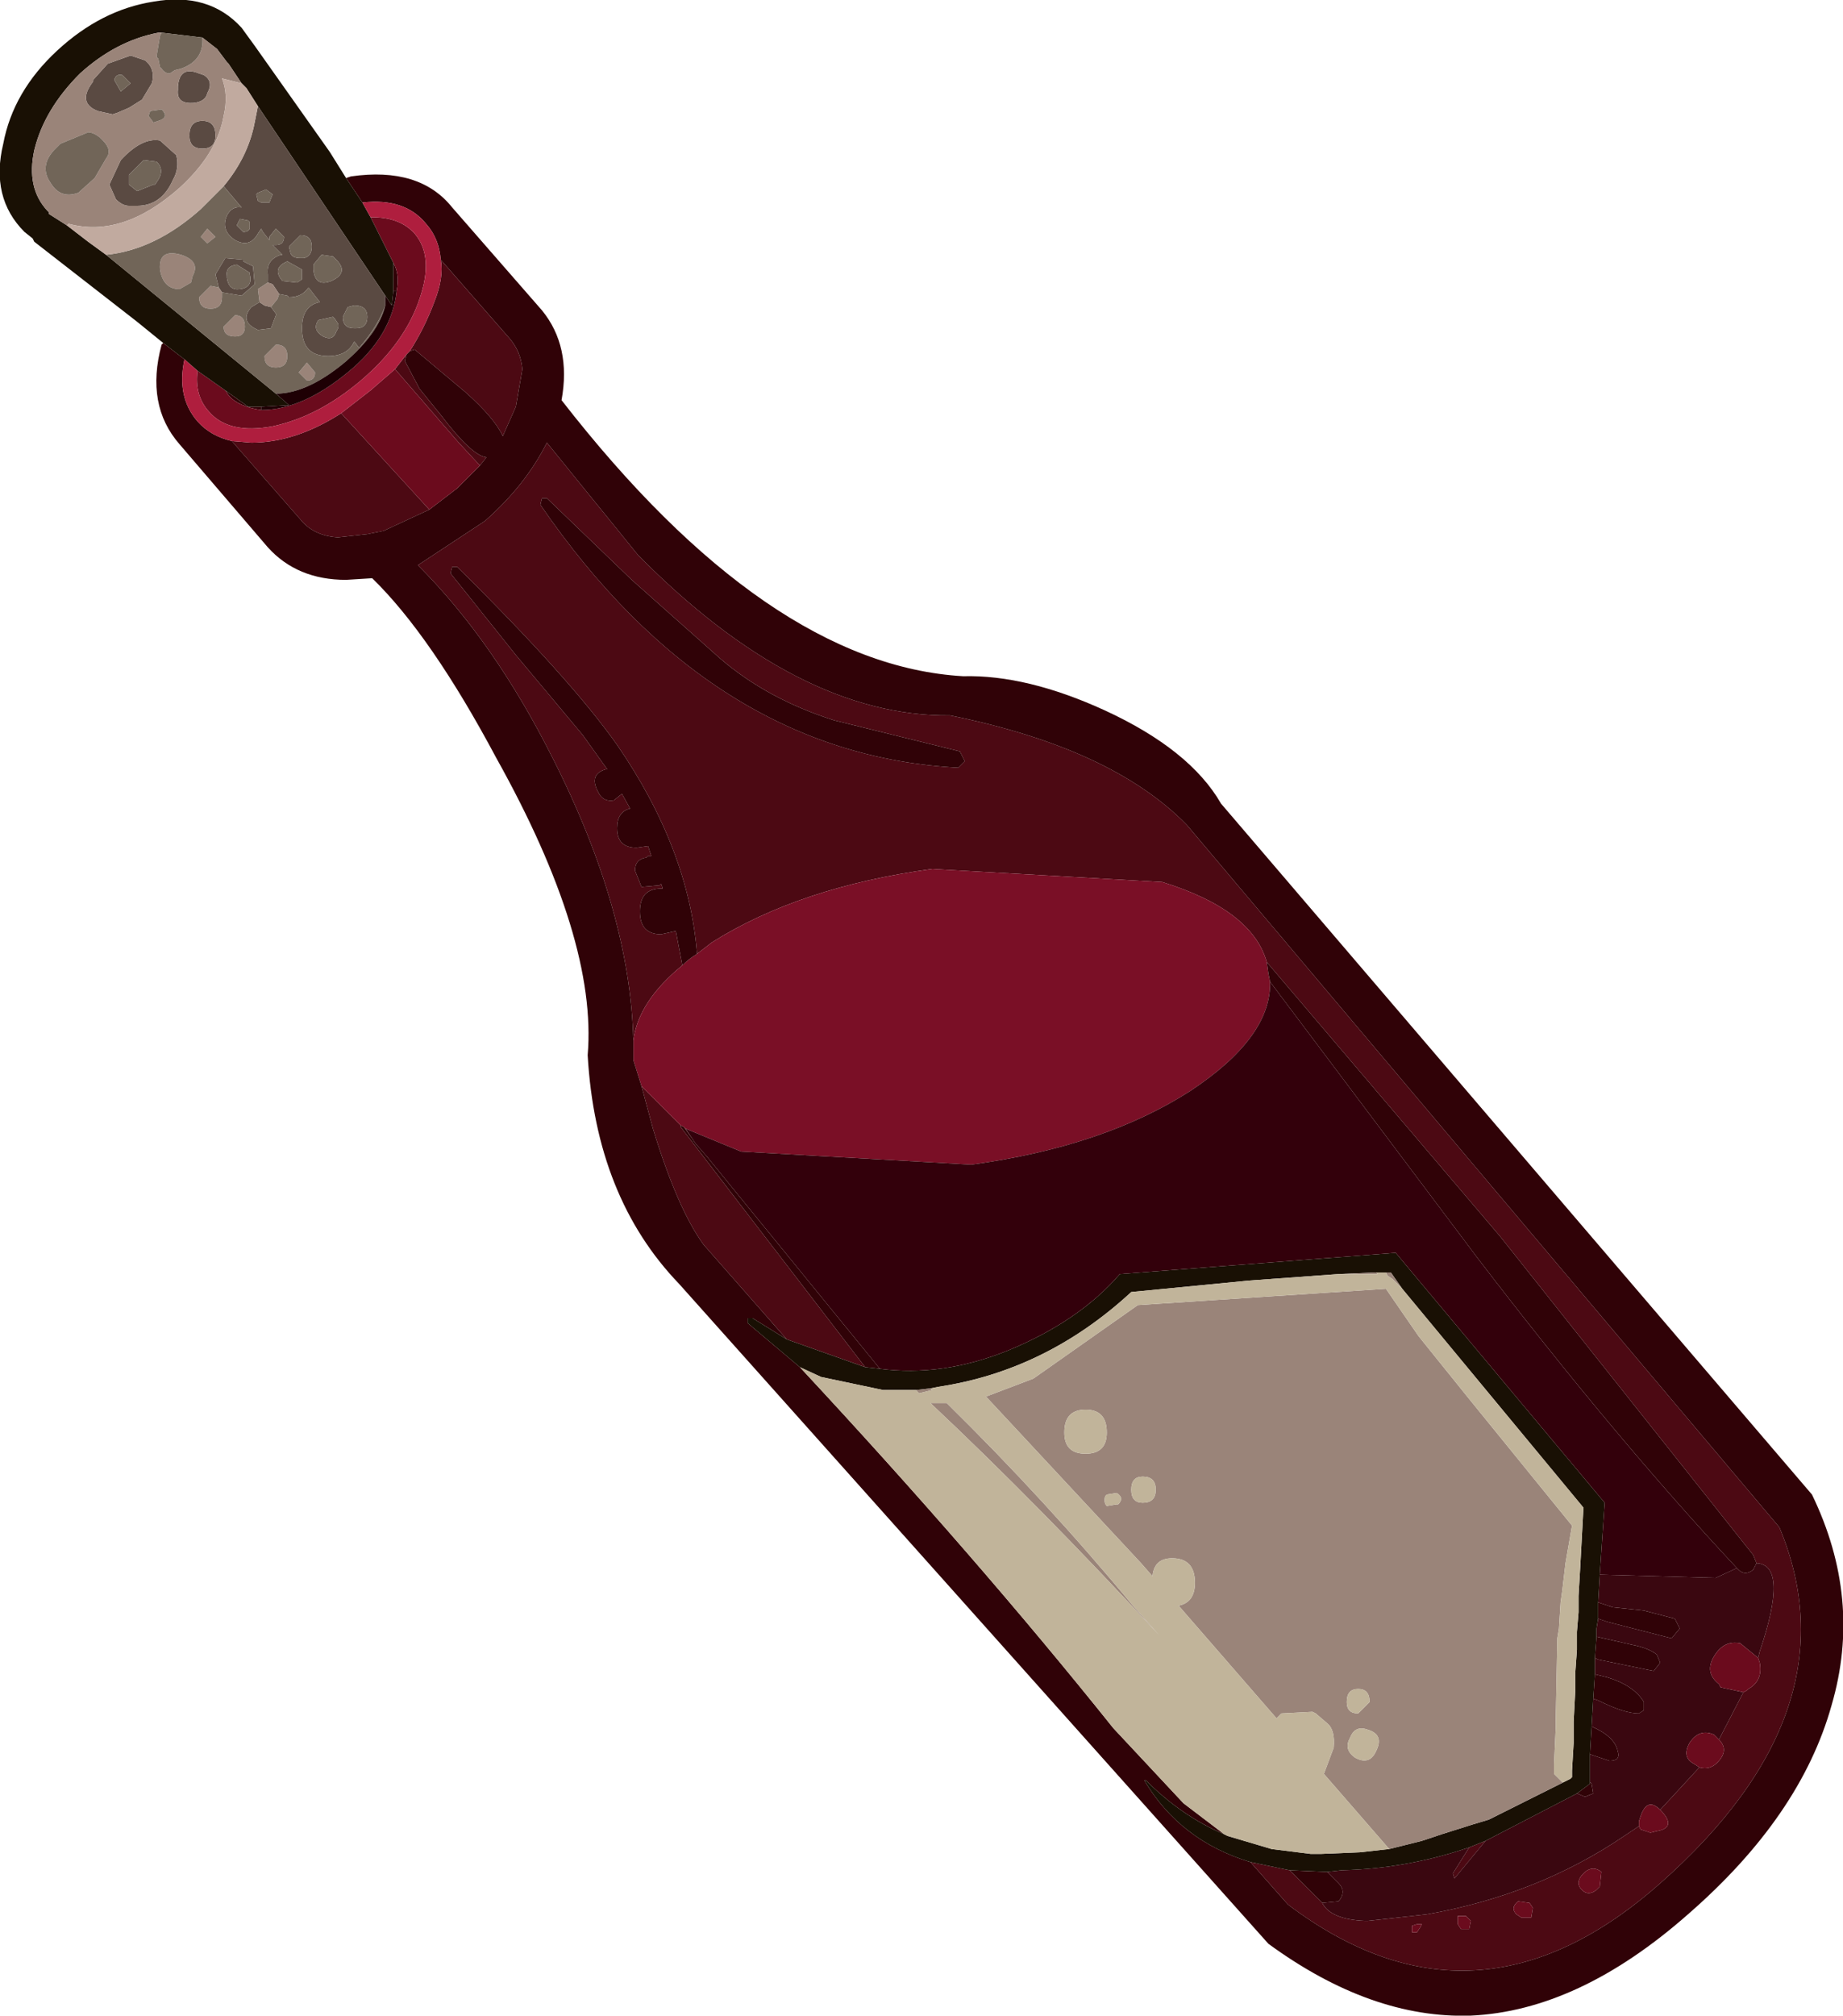 <?xml version="1.0" encoding="UTF-8" standalone="no"?>
<svg
   xmlns:dc="http://purl.org/dc/elements/1.1/"
   xmlns:cc="http://creativecommons.org/ns#"
   xmlns:rdf="http://www.w3.org/1999/02/22-rdf-syntax-ns#"
   xmlns:svg="http://www.w3.org/2000/svg"
   xmlns="http://www.w3.org/2000/svg"
   version="1.1"
   id="svg2"
   viewBox="-28.20 -30.85 56.45 61.70"
   height="61.70"
   width="56.45">
  <defs
     id="defs63" />
  <!-- Shape 1 -->
  <g
     style="stroke-linecap: round; stroke-linejoin: round;"
     id="shape_1">
    <!-- Path Fills -->
    <path
       id="path5"
       d="M 1.15,-7.35 M 1.15,-7.35 q -7.55,-0.40 -12.80,-8.05 l 0.05,-0.20 l 0.15,0.00 l 2.60,2.50 l 2.70,2.40 q 1.45,1.25 3.50,1.90 l 3.85,0.95 l 0.15,0.30 l -0.20,0.20 M -12.60,-20.50 l -2.10,-2.40 q 0.10,0.55 -0.20,1.30 q -0.30,0.80 -0.75,1.50 l 0.15,-0.05 l 1.55,1.30 q 0.90,0.80 1.15,1.35 l 0.40,-0.90 l 0.20,-1.15 q -0.05,-0.55 -0.40,-0.95 M -15.80,-19.80 l 0.05,-0.20 l -0.35,0.45 l 1.95,2.25 l 0.65,0.70 l 0.20,-0.25 q -0.45,-0.05 -1.40,-1.30 l -0.65,-0.80 l -0.45,-0.85 M -16.45,-14.60 l 1.40,-0.65 l -2.70,-2.95 q -1.40,0.90 -2.75,0.90 l -0.60,-0.05 l 2.10,2.40 q 0.40,0.50 1.15,0.55 l 0.90,-0.10 l 0.50,-0.10 M -7.25,3.65 l 0.25,0.35 l -0.20,-0.30 l -0.05,-0.05 M -7.35,3.65 l 0.00,-0.05 l -1.20,-1.20 l 0.35,1.30 q 0.75,2.45 1.55,3.55 l 2.55,2.90 l 2.40,0.85 l -5.65,-7.35 M 16.35,26.65 l 0.95,-1.15 l -0.50,0.20 l -0.50,0.80 l 0.05,0.15 M 18.40,27.85 l -0.15,-0.10 q -0.20,-0.20 0.05,-0.40 l 0.35,0.05 l 0.10,0.15 l -0.05,0.30 l -0.30,0.00 M 16.55,28.20 l -0.10,-0.15 l 0.00,-0.25 l 0.25,0.00 l 0.15,0.15 l -0.05,0.25 l -0.25,0.00 M 15.30,28.15 l -0.10,0.15 l -0.15,0.00 l 0.00,-0.20 l 0.15,-0.05 l 0.15,0.00 l -0.05,0.10 M 20.80,26.90 l -0.10,0.10 q -0.25,0.20 -0.45,0.00 q -0.20,-0.20 0.00,-0.45 l 0.10,-0.10 q 0.25,-0.20 0.50,0.00 l -0.05,0.45 M -6.85,-1.65 l 0.45,-0.35 q 2.70,-1.70 6.75,-2.25 l 7.05,0.40 q 2.75,0.85 3.20,2.45 l 7.15,8.40 l 7.75,9.75 l 0.10,0.25 q 1.00,0.05 0.10,2.70 l -0.05,0.20 l 0.05,0.15 q 0.10,0.55 -0.35,0.80 l -0.05,0.05 l -0.10,0.05 l -0.75,1.45 q 0.30,0.30 0.00,0.65 q -0.25,0.30 -0.60,0.20 l -1.20,1.30 l 0.05,0.05 q 0.45,0.50 -0.15,0.60 l -0.20,0.05 l -0.30,-0.10 l -0.05,-0.10 l -0.45,0.30 q -2.65,1.80 -6.05,2.40 l -1.80,0.20 l -0.10,0.00 q -1.05,-0.05 -1.30,-0.55 l -0.05,-0.05 l -0.95,-0.95 l -1.20,-0.25 l 1.15,1.30 q 5.75,4.35 11.40,-0.65 q 6.00,-5.30 3.65,-10.90 l -18.15,-21.50 q -2.30,-2.35 -7.25,-3.35 q -4.65,0.05 -9.55,-4.90 l -2.80,-3.45 q -0.65,1.30 -1.90,2.40 l -2.05,1.35 q 2.35,2.35 4.15,5.95 q 2.35,4.65 2.45,8.60 q 0.15,-1.20 1.50,-2.30 l -0.20,-1.05 l -0.45,0.10 q -0.65,0.00 -0.65,-0.70 q 0.00,-0.70 0.65,-0.70 l 0.05,0.00 l -0.05,-0.15 l -0.05,0.05 l -0.55,0.05 l -0.20,-0.50 q 0.00,-0.35 0.35,-0.40 l 0.05,-0.05 l 0.10,0.00 l -0.10,-0.30 l -0.35,0.05 q -0.60,0.00 -0.60,-0.60 q 0.00,-0.50 0.40,-0.60 l -0.25,-0.45 l -0.25,0.20 q -0.30,0.05 -0.45,-0.20 l -0.05,-0.10 q -0.25,-0.50 0.25,-0.65 l 0.05,0.00 l -0.75,-1.05 l -2.05,-2.45 l -2.00,-2.50 l 0.05,-0.20 l 0.15,0.00 q 3.45,3.40 4.90,5.45 q 2.20,3.20 2.45,6.40 "
       style="stroke: none; stroke-opacity: 0.000; stroke-width: 0.00; fill: #4C0913; fill-opacity: 1.000; " />
    <!-- Path Lines -->
    <path
       id="path7"
       d="M 1.15,-7.35 "
       style="stroke: none; stroke-opacity: 0.000; stroke-width: 0.00; fill: none; fill-opacity: 0.000; " />
    <!-- Path Fills -->
    <path
       id="path9"
       d="M -6.40,-2.00 M -6.40,-2.00 l -0.45,0.35 q -0.25,0.15 -0.45,0.35 q -1.35,1.10 -1.50,2.30 l 0.00,0.60 l 0.25,0.80 l 1.20,1.20 l 0.10,0.05 l 0.05,0.05 l 1.70,0.70 l 7.05,0.40 q 4.05,-0.55 6.70,-2.25 q 2.50,-1.65 2.45,-3.35 l -0.05,-0.25 l -0.05,-0.35 q -0.45,-1.60 -3.20,-2.45 l -7.05,-0.40 q -4.05,0.55 -6.75,2.25 "
       style="stroke: none; stroke-opacity: 0.000; stroke-width: 0.00; fill: #7A0F26; fill-opacity: 1.000; " />
    <!-- Path Lines -->
    <path
       id="path11"
       d="M -6.40,-2.00 "
       style="stroke: none; stroke-opacity: 0.000; stroke-width: 0.00; fill: none; fill-opacity: 0.000; " />
    <!-- Path Fills -->
    <path
       id="path13"
       d="M 17.75,7.00 M 17.75,7.00 l -7.15,-8.40 l 0.05,0.35 l 0.05,0.25 l 6.35,8.45 q 4.25,5.55 7.95,9.50 l 0.05,0.05 q 0.20,0.20 0.45,0.00 l 0.10,-0.20 l -0.10,-0.25 l -7.75,-9.75 M 12.25,27.35 l 0.05,0.05 l 0.50,-0.05 q 0.25,-0.30 0.00,-0.55 l -0.35,-0.35 l -1.15,-0.05 l 0.95,0.95 M 11.25,27.45 l -1.15,-1.30 q -2.15,-0.65 -3.25,-2.50 l 0.05,0.00 q 1.10,1.10 2.40,1.65 l -1.25,-0.95 l -2.15,-2.30 q -4.20,-5.25 -9.60,-11.05 l -1.60,-1.35 l 0.00,-0.15 l 0.15,0.00 l 1.05,0.65 l -2.55,-2.90 q -0.80,-1.10 -1.55,-3.55 l -0.35,-1.30 l -0.25,-0.80 l 0.00,-0.60 q -0.10,-3.95 -2.45,-8.60 q -1.80,-3.60 -4.15,-5.95 l 2.05,-1.35 q 1.25,-1.10 1.90,-2.40 l 2.80,3.45 q 4.90,4.95 9.55,4.90 q 4.95,1.00 7.25,3.35 l 18.15,21.50 q 2.35,5.60 -3.65,10.90 q -5.65,5.00 -11.40,0.65 M -7.50,-2.35 l 0.20,1.05 q 0.20,-0.20 0.45,-0.35 q -0.25,-3.20 -2.45,-6.40 q -1.45,-2.05 -4.90,-5.45 l -0.15,0.00 l -0.05,0.20 l 2.00,2.50 l 2.05,2.45 l 0.75,1.05 l -0.05,0.00 q -0.50,0.15 -0.25,0.65 l 0.05,0.10 q 0.15,0.25 0.45,0.20 l 0.25,-0.20 l 0.25,0.45 q -0.40,0.10 -0.40,0.60 q 0.00,0.60 0.60,0.60 l 0.35,-0.05 l 0.10,0.30 l -0.10,0.00 l -0.05,0.05 q -0.35,0.05 -0.35,0.40 l 0.20,0.50 l 0.55,-0.05 l 0.05,-0.05 l 0.05,0.15 l -0.05,0.00 q -0.65,0.00 -0.65,0.70 q 0.00,0.70 0.65,0.70 l 0.45,-0.10 M -23.20,-20.35 l -0.05,0.05 q -0.50,1.85 0.55,3.05 l 2.70,3.15 q 0.90,1.00 2.40,1.00 l 0.80,-0.05 q 1.80,1.75 3.80,5.50 q 3.10,5.55 2.80,9.10 q 0.25,4.35 2.80,7.00 l 18.05,20.20 q 3.15,2.30 6.20,2.20 q 3.30,-0.15 6.65,-3.10 q 3.45,-3.00 4.40,-6.40 q 0.95,-3.25 -0.60,-6.45 l -18.10,-21.15 q -0.95,-1.65 -3.55,-2.85 q -2.40,-1.10 -4.35,-1.05 q -6.00,-0.35 -12.30,-8.45 q 0.30,-1.65 -0.60,-2.75 l -2.75,-3.15 q -1.00,-1.25 -3.10,-0.95 l -0.15,0.05 l 0.50,0.75 q 1.30,-0.15 1.95,0.65 q 0.40,0.45 0.45,1.10 l 2.10,2.40 q 0.35,0.40 0.40,0.95 l -0.20,1.15 l -0.40,0.90 q -0.25,-0.55 -1.15,-1.35 l -1.55,-1.30 l -0.15,0.05 l -0.05,0.05 l -0.05,0.05 l -0.05,0.20 l 0.45,0.85 l 0.65,0.80 q 0.95,1.25 1.40,1.30 l -0.20,0.25 l -0.70,0.70 l -0.85,0.65 l -1.40,0.65 l -0.50,0.10 l -0.90,0.10 q -0.75,-0.05 -1.15,-0.55 l -2.10,-2.40 q -0.65,-0.15 -1.05,-0.60 q -0.65,-0.75 -0.40,-1.90 l -0.65,-0.50 M -16.15,-22.70 l 0.00,0.75 l 0.10,0.00 q 0.10,-0.50 -0.10,-0.85 l 0.00,0.10 M -20.60,-18.40 l -0.70,-0.50 l 0.10,0.15 q 0.30,0.35 1.00,0.45 l 0.00,-0.10 l -0.40,0.00 M 21.80,19.50 l -1.10,-0.25 l -0.05,0.65 l 0.10,0.05 l 1.70,0.35 l 0.20,-0.25 l -0.10,-0.25 q -0.25,-0.20 -0.75,-0.30 M 21.05,20.50 l -0.40,-0.10 l -0.05,0.75 l 0.15,0.05 q 0.80,0.40 1.25,0.40 l 0.15,-0.10 l 0.00,-0.25 q -0.30,-0.50 -1.10,-0.75 M 21.35,22.75 q -0.10,-0.45 -0.80,-0.75 l -0.05,0.85 l 0.60,0.20 q 0.35,0.00 0.25,-0.30 M 20.55,23.75 l -0.05,-0.05 l 0.00,0.05 l -0.40,0.30 l 0.25,0.10 l 0.25,-0.10 l -0.05,-0.30 M -11.65,-15.40 q 5.25,7.65 12.80,8.05 l 0.20,-0.20 l -0.15,-0.30 l -3.85,-0.95 q -2.05,-0.65 -3.50,-1.90 l -2.70,-2.40 l -2.60,-2.50 l -0.15,0.00 l -0.05,0.20 M -7.00,4.00 l -0.25,-0.35 l -0.10,-0.05 l 0.00,0.05 l 5.65,7.35 l 0.45,0.05 l -5.30,-6.50 l -0.35,-0.40 l -0.10,-0.15 M 20.75,18.70 l 0.30,0.10 l 1.95,0.50 l 0.25,-0.30 l -0.15,-0.30 l -0.95,-0.25 l -0.95,-0.10 l -0.45,-0.15 l 0.00,0.50 "
       style="stroke: none; stroke-opacity: 0.000; stroke-width: 0.00; fill: #300207; fill-opacity: 1.000; " />
    <!-- Path Lines -->
    <path
       id="path15"
       d="M 17.75,7.00 "
       style="stroke: none; stroke-opacity: 0.000; stroke-width: 0.00; fill: none; fill-opacity: 0.000; " />
    <!-- Path Fills -->
    <path
       id="path17"
       d="M 25.70,19.70 M 25.70,19.70 q 0.90,-2.65 -0.10,-2.70 l -0.10,0.20 q -0.25,0.20 -0.45,0.00 l -0.05,-0.05 l -0.65,0.30 l -3.55,-0.10 l -0.05,0.85 l 0.45,0.15 l 0.95,0.10 l 0.95,0.25 l 0.15,0.30 l -0.25,0.30 l -1.95,-0.50 l -0.30,-0.10 l -0.05,0.30 l 0.00,0.25 l 1.10,0.25 q 0.50,0.10 0.75,0.30 l 0.10,0.25 l -0.20,0.25 l -1.70,-0.35 l -0.10,-0.05 l 0.00,0.50 l 0.40,0.10 q 0.80,0.25 1.10,0.75 l 0.00,0.25 l -0.15,0.10 q -0.45,0.00 -1.25,-0.40 l -0.15,-0.05 l -0.05,0.85 q 0.70,0.30 0.80,0.75 q 0.10,0.30 -0.25,0.30 l -0.60,-0.20 l 0.00,0.85 l 0.05,0.05 l 0.05,0.30 l -0.25,0.10 l -0.25,-0.10 l -2.80,1.45 l -0.95,1.15 l -0.05,-0.15 l 0.50,-0.80 q -1.90,0.65 -3.90,0.70 l -0.45,0.05 l 0.35,0.35 q 0.25,0.25 0.00,0.55 l -0.50,0.05 q 0.25,0.50 1.30,0.55 l 0.10,0.00 l 1.80,-0.20 q 3.40,-0.60 6.05,-2.40 l 0.45,-0.30 l 0.00,-0.15 l 0.05,-0.15 q 0.20,-0.60 0.60,-0.20 l 1.20,-1.30 l -0.15,-0.10 q -0.40,-0.20 -0.15,-0.65 q 0.30,-0.45 0.75,-0.25 l 0.15,0.15 l 0.75,-1.45 l -0.70,-0.15 l -0.05,-0.10 q -0.45,-0.35 -0.15,-0.85 q 0.30,-0.50 0.80,-0.40 l 0.55,0.45 l 0.05,-0.20 "
       style="stroke: none; stroke-opacity: 0.000; stroke-width: 0.00; fill: #3A0710; fill-opacity: 1.000; " />
    <!-- Path Lines -->
    <path
       id="path19"
       d="M 25.70,19.70 "
       style="stroke: none; stroke-opacity: 0.000; stroke-width: 0.00; fill: none; fill-opacity: 0.000; " />
    <!-- Path Fills -->
    <path
       id="path21"
       d="M 25.70,20.05 M 25.70,20.05 l -0.05,-0.15 l -0.55,-0.45 q -0.50,-0.10 -0.80,0.40 q -0.30,0.50 0.15,0.85 l 0.05,0.10 l 0.70,0.15 l 0.10,-0.05 l 0.05,-0.05 q 0.45,-0.25 0.35,-0.80 M 24.45,23.05 q 0.30,-0.35 0.00,-0.65 l -0.15,-0.15 q -0.45,-0.20 -0.75,0.25 q -0.25,0.45 0.15,0.65 l 0.15,0.10 q 0.35,0.10 0.60,-0.20 M 22.70,24.60 l -0.05,-0.05 q -0.40,-0.40 -0.60,0.20 l -0.05,0.15 l 0.00,0.15 l 0.05,0.10 l 0.30,0.10 l 0.20,-0.05 q 0.60,-0.10 0.15,-0.60 M -14.20,-15.90 l 0.70,-0.70 l -0.65,-0.70 l -1.95,-2.25 l -0.75,0.65 l -0.90,0.70 l 2.70,2.95 l 0.85,-0.65 M -16.85,-24.20 l 0.70,1.40 q 0.20,0.35 0.10,0.85 q -0.15,1.40 -1.50,2.50 q -1.40,1.15 -2.65,1.15 q -0.70,-0.10 -1.00,-0.45 l -0.10,-0.15 l -0.85,-0.60 q -0.10,0.75 0.35,1.25 q 0.60,0.70 1.95,0.45 q 1.40,-0.30 2.70,-1.40 q 1.35,-1.15 1.80,-2.50 q 0.45,-1.30 -0.15,-2.00 q -0.45,-0.50 -1.30,-0.50 l -0.05,0.00 M 18.25,27.75 l 0.15,0.10 l 0.30,0.00 l 0.05,-0.30 l -0.10,-0.15 l -0.35,-0.05 q -0.25,0.20 -0.05,0.40 M 16.45,28.05 l 0.10,0.15 l 0.25,0.00 l 0.05,-0.25 l -0.15,-0.15 l -0.25,0.00 l 0.00,0.25 M 15.20,28.30 l 0.10,-0.15 l 0.05,-0.10 l -0.15,0.00 l -0.15,0.05 l 0.00,0.20 l 0.15,0.00 M 20.70,27.00 l 0.10,-0.10 l 0.05,-0.45 q -0.25,-0.20 -0.50,0.00 l -0.10,0.10 q -0.20,0.25 0.00,0.45 q 0.20,0.20 0.45,0.00 "
       style="stroke: none; stroke-opacity: 0.000; stroke-width: 0.00; fill: #6B0B1D; fill-opacity: 1.000; " />
    <!-- Path Lines -->
    <path
       id="path23"
       d="M 25.70,20.05 "
       style="stroke: none; stroke-opacity: 0.000; stroke-width: 0.00; fill: none; fill-opacity: 0.000; " />
    <!-- Path Fills -->
    <path
       id="path25"
       d="M 10.10,26.15 M 10.10,26.15 l 1.20,0.25 l 1.15,0.05 l 0.45,-0.05 q 2.00,-0.05 3.90,-0.70 l 0.50,-0.20 l 2.80,-1.45 l 0.40,-0.30 l 0.00,-0.05 l 0.00,-0.85 l 0.05,-0.85 l 0.05,-0.85 l 0.05,-0.75 l 0.00,-0.50 l 0.05,-0.65 l 0.00,-0.25 l 0.05,-0.30 l 0.00,-0.50 l 0.05,-0.85 l 0.15,-2.20 l -6.40,-7.65 l -8.45,0.65 q -1.25,1.45 -3.45,2.35 q -2.00,0.80 -3.90,0.55 l -0.45,-0.05 l -2.40,-0.85 l -1.05,-0.65 l -0.15,0.00 l 0.00,0.15 l 1.60,1.35 l 0.65,0.30 l 1.90,0.40 l 0.45,0.00 l 0.55,0.00 l 0.45,-0.05 l 0.25,-0.05 q 3.30,-0.50 5.90,-2.90 l 3.60,-0.35 l 2.75,-0.20 l 1.15,-0.05 l 0.30,0.00 l 0.15,0.00 l 0.35,0.50 l 5.55,6.70 l -0.10,1.85 l -0.05,0.85 l 0.00,0.50 l -0.05,0.60 l 0.00,0.55 l -0.05,0.70 l 0.00,0.55 l -0.05,0.95 l 0.00,0.65 l -0.05,0.85 l 0.00,0.10 l 0.00,0.10 l -0.05,0.05 l -0.20,0.10 l -2.30,1.15 l -0.50,0.15 l -0.95,0.30 l -0.60,0.20 l -1.00,0.25 l -0.90,0.10 l -1.20,0.05 l -0.30,0.00 l -1.20,-0.15 l -1.35,-0.40 l -0.10,-0.05 q -1.30,-0.55 -2.40,-1.65 l -0.05,0.00 q 1.10,1.85 3.25,2.50 M -17.10,-24.65 l -0.50,-0.75 l -0.50,-0.80 l -2.30,-3.25 l -0.40,-0.55 q -1.00,-1.10 -2.70,-0.80 q -1.60,0.25 -2.95,1.50 q -1.35,1.25 -1.65,2.85 q -0.40,1.65 0.65,2.70 l 0.25,0.20 l 0.05,0.10 l 3.15,2.45 l 0.80,0.65 l 0.65,0.50 l 0.40,0.35 l 0.85,0.60 l 0.70,0.50 l 0.40,0.00 l 0.85,-0.05 l -0.40,-0.35 l -5.20,-4.25 l -0.55,-0.40 l -0.65,-0.50 l -0.55,-0.35 l 0.00,-0.05 l -0.05,-0.05 q -0.65,-0.70 -0.40,-1.85 q 0.30,-1.25 1.40,-2.35 q 1.10,-1.00 2.40,-1.25 l 0.10,0.00 l 1.25,0.15 l 0.45,0.35 l 0.30,0.40 l 0.05,0.05 l 0.40,0.60 l 0.15,0.15 l 0.35,0.55 l 3.90,5.80 l 0.20,0.30 l 0.05,-0.45 l 0.00,-0.75 l 0.00,-0.10 l -0.70,-1.40 l -0.25,-0.45 "
       style="stroke: none; stroke-opacity: 0.000; stroke-width: 0.00; fill: #191004; fill-opacity: 1.000; " />
    <!-- Path Lines -->
    <path
       id="path27"
       d="M 10.10,26.15 "
       style="stroke: none; stroke-opacity: 0.000; stroke-width: 0.00; fill: none; fill-opacity: 0.000; " />
    <!-- Path Fills -->
    <path
       id="path29"
       d="M -15.15,-24.00 M -15.15,-24.00 q -0.65,-0.80 -1.95,-0.65 l 0.25,0.45 l 0.05,0.00 q 0.85,0.00 1.30,0.50 q 0.60,0.70 0.15,2.00 q -0.45,1.35 -1.80,2.50 q -1.30,1.10 -2.70,1.40 q -1.35,0.25 -1.95,-0.45 q -0.45,-0.50 -0.35,-1.25 l -0.40,-0.35 q -0.25,1.15 0.40,1.90 q 0.40,0.45 1.05,0.60 l 0.60,0.05 q 1.35,0.00 2.75,-0.90 l 0.90,-0.70 l 0.75,-0.65 l 0.35,-0.45 l 0.05,-0.05 l 0.05,-0.05 q 0.45,-0.70 0.75,-1.50 q 0.30,-0.75 0.20,-1.30 q -0.05,-0.65 -0.45,-1.10 "
       style="stroke: none; stroke-opacity: 0.000; stroke-width: 0.00; fill: #AF1E3E; fill-opacity: 1.000; " />
    <!-- Path Lines -->
    <path
       id="path31"
       d="M -15.15,-24.00 "
       style="stroke: none; stroke-opacity: 0.000; stroke-width: 0.00; fill: none; fill-opacity: 0.000; " />
    <!-- Path Fills -->
    <path
       id="path33"
       d="M 17.05,7.65 M 17.05,7.65 l -6.35,-8.45 q 0.05,1.70 -2.45,3.35 q -2.65,1.70 -6.70,2.25 l -7.05,-0.40 l -1.70,-0.70 l 0.20,0.30 l 0.10,0.15 l 0.35,0.40 l 5.30,6.50 q 1.90,0.25 3.90,-0.55 q 2.20,-0.90 3.45,-2.35 l 8.45,-0.65 l 6.40,7.65 l -0.15,2.20 l 3.55,0.10 l 0.65,-0.30 q -3.70,-3.95 -7.95,-9.50 "
       style="stroke: none; stroke-opacity: 0.000; stroke-width: 0.00; fill: #33000B; fill-opacity: 1.000; " />
    <!-- Path Lines -->
    <path
       id="path35"
       d="M 17.05,7.65 "
       style="stroke: none; stroke-opacity: 0.000; stroke-width: 0.00; fill: none; fill-opacity: 0.000; " />
    <!-- Path Fills -->
    <path
       id="path37"
       d="M -20.20,-24.65 M -20.20,-24.65 l -0.10,-0.05 l -0.05,-0.20 l 0.05,-0.05 l 0.25,-0.10 l 0.20,0.15 l -0.10,0.25 l -0.25,0.00 M -16.40,-21.80 l -3.90,-5.80 l -0.10,0.50 q -0.20,1.05 -0.95,1.95 l 0.55,0.65 q -0.30,-0.05 -0.45,0.25 q -0.20,0.45 0.25,0.75 q 0.45,0.25 0.70,-0.20 l 0.10,-0.15 l 0.05,0.10 l 0.20,0.25 l 0.00,-0.10 l 0.20,-0.25 l 0.25,0.25 q 0.00,0.25 -0.25,0.25 l -0.10,0.00 l 0.30,0.30 l -0.05,0.00 q -0.45,0.15 -0.40,0.60 l 0.00,0.10 l 0.00,0.15 l 0.15,0.05 l 0.20,0.30 l 0.25,0.05 l 0.05,0.05 q 0.40,0.00 0.60,-0.30 l 0.35,0.45 q -0.55,0.10 -0.55,0.80 q 0.00,0.85 0.80,0.85 q 0.60,0.00 0.80,-0.45 l 0.15,0.20 q 0.60,-0.70 0.80,-1.30 l 0.00,-0.20 l 0.00,-0.10 M -24.45,-28.55 l 0.25,0.25 l -0.30,0.25 l -0.20,-0.35 q 0.05,-0.20 0.25,-0.15 M -23.30,-25.45 l -0.05,0.10 l -0.10,0.15 l -0.05,0.00 l -0.50,0.20 l -0.25,-0.20 l 0.00,-0.30 l 0.45,-0.45 l 0.40,0.05 q 0.20,0.20 0.10,0.45 M -20.55,-23.90 l 0.00,0.05 q -0.05,0.10 -0.20,0.10 l -0.20,-0.20 l 0.10,-0.20 l 0.25,0.05 l 0.05,0.05 l 0.00,0.15 M -21.50,-22.05 l 0.10,0.15 l 0.60,0.10 l 0.40,-0.35 l -0.05,-0.55 l -0.30,-0.15 l 0.00,-0.05 l -0.55,-0.05 l -0.30,0.50 l 0.10,0.40 M -21.25,-22.35 l 0.00,-0.05 q -0.05,-0.30 0.30,-0.35 l 0.40,0.25 l 0.00,0.05 q 0.10,0.40 -0.30,0.45 q -0.35,0.05 -0.40,-0.35 M -18.90,-22.95 l -0.10,0.00 q -0.25,0.00 -0.30,-0.15 l -0.05,-0.20 l 0.35,-0.35 q 0.35,0.00 0.35,0.35 q 0.00,0.30 -0.25,0.35 M -19.40,-22.85 l 0.45,0.25 l 0.00,0.30 l -0.15,0.10 l -0.45,-0.05 q -0.30,-0.35 0.05,-0.55 l 0.10,-0.05 M -18.60,-22.60 l 0.00,-0.15 l 0.25,-0.30 l 0.35,0.05 l 0.10,0.10 q 0.40,0.40 -0.15,0.65 q -0.50,0.20 -0.55,-0.35 M -17.85,-20.95 q 0.05,0.10 -0.05,0.25 q -0.10,0.30 -0.40,0.15 q -0.35,-0.20 -0.15,-0.50 l 0.45,-0.10 l 0.05,0.05 l 0.10,0.15 M -17.30,-20.80 l -0.05,0.00 q -0.35,0.00 -0.35,-0.35 l 0.15,-0.30 l 0.20,-0.05 q 0.40,0.00 0.40,0.35 q 0.00,0.35 -0.35,0.35 M -24.75,-27.35 l 0.15,-0.05 l 0.35,-0.15 l 0.40,-0.25 l 0.30,-0.50 q 0.10,-0.35 -0.10,-0.60 l -0.10,-0.10 l -0.45,-0.15 l -0.70,0.25 l -0.45,0.50 l 0.00,0.05 q -0.50,0.65 0.15,0.90 l 0.45,0.10 M -22.10,-28.60 q -0.60,-0.25 -0.65,0.40 l 0.00,0.10 q -0.05,0.45 0.50,0.40 q 0.35,-0.05 0.40,-0.30 q 0.20,-0.35 -0.10,-0.55 l -0.15,-0.05 M -24.00,-24.55 q 0.75,0.00 1.10,-0.80 q 0.20,-0.35 0.10,-0.75 l -0.50,-0.45 q -0.55,-0.10 -1.20,0.60 l -0.35,0.75 l 0.20,0.45 q 0.20,0.20 0.40,0.20 l 0.10,0.00 l 0.10,0.00 l 0.05,0.00 M -22.00,-26.30 q 0.40,0.00 0.40,-0.40 q 0.00,-0.45 -0.40,-0.45 q -0.40,0.00 -0.40,0.45 q 0.00,0.40 0.40,0.40 M -20.25,-21.60 l -0.25,0.15 q -0.35,0.40 0.10,0.65 l 0.10,0.05 l 0.40,-0.05 l 0.15,-0.40 l 0.00,-0.05 l -0.15,-0.20 l -0.20,-0.05 l -0.15,-0.10 "
       style="stroke: none; stroke-opacity: 0.000; stroke-width: 0.00; fill: #5A4A42; fill-opacity: 1.000; " />
    <!-- Path Lines -->
    <path
       id="path39"
       d="M -20.20,-24.65 "
       style="stroke: none; stroke-opacity: 0.000; stroke-width: 0.00; fill: none; fill-opacity: 0.000; " />
    <!-- Path Fills -->
    <path
       id="path41"
       d="M -24.60,-27.40 M -24.60,-27.40 l -0.15,0.05 l -0.45,-0.10 q -0.65,-0.25 -0.15,-0.90 l 0.00,-0.05 l 0.45,-0.50 l 0.70,-0.25 l 0.45,0.15 l 0.10,0.10 q 0.20,0.25 0.10,0.60 l -0.30,0.50 l -0.40,0.25 l -0.35,0.15 M -26.70,-24.30 l 0.55,0.35 l 0.05,-0.05 q 1.65,0.45 3.40,-1.10 q 1.15,-1.05 1.35,-2.20 q 0.15,-0.65 -0.05,-1.15 l 0.60,0.15 l -0.40,-0.60 l -0.05,-0.05 l -0.30,-0.40 l -0.45,-0.35 q 0.05,0.70 -0.65,0.95 l -0.20,0.05 l -0.15,0.10 q -0.15,0.00 -0.25,-0.15 l -0.05,-0.05 l -0.05,-0.25 l -0.05,-0.05 l 0.00,-0.05 l 0.10,-0.60 l 0.05,-0.10 l -0.10,0.00 q -1.30,0.25 -2.40,1.25 q -1.10,1.10 -1.40,2.35 q -0.25,1.15 0.40,1.85 l 0.05,0.05 l 0.00,0.05 M -26.65,-25.25 q -0.35,-0.50 0.10,-1.00 l 0.20,-0.20 l 0.85,-0.35 q 0.15,0.00 0.35,0.15 l 0.10,0.10 q 0.30,0.30 0.10,0.55 l -0.35,0.60 l -0.50,0.45 q -0.55,0.20 -0.85,-0.30 M -22.75,-28.20 q 0.05,-0.65 0.65,-0.40 l 0.15,0.05 q 0.30,0.20 0.10,0.55 q -0.05,0.25 -0.40,0.30 q -0.55,0.05 -0.50,-0.40 l 0.00,-0.10 M -23.35,-27.15 l -0.15,0.05 l -0.15,-0.20 l 0.05,-0.15 l 0.35,-0.05 q 0.25,0.25 -0.10,0.35 M -22.90,-25.35 q -0.35,0.80 -1.10,0.80 l -0.05,0.00 l -0.10,0.00 l -0.10,0.00 q -0.20,0.00 -0.40,-0.20 l -0.20,-0.45 l 0.35,-0.75 q 0.65,-0.70 1.20,-0.60 l 0.50,0.45 q 0.10,0.40 -0.10,0.75 M -21.60,-26.70 q 0.00,0.40 -0.40,0.40 q -0.40,0.00 -0.40,-0.40 q 0.00,-0.45 0.40,-0.45 q 0.40,0.00 0.40,0.45 M -19.85,-22.15 l -0.15,-0.05 l -0.30,0.20 l 0.05,0.40 l 0.15,0.10 l 0.20,0.05 l 0.20,-0.25 l 0.05,-0.15 l -0.20,-0.30 M 0.30,11.65 l -0.45,0.05 l 0.10,0.10 l 0.40,-0.10 l -0.05,-0.05 M 13.95,8.10 l -1.15,0.05 l 1.20,0.00 l -0.05,-0.05 M 14.40,8.10 l -0.15,0.00 l 0.05,0.10 l 0.15,0.10 l 0.30,0.30 l -0.35,-0.50 M 17.40,24.85 l 2.30,-1.15 l -0.05,0.00 l -0.25,-0.25 l 0.00,-0.10 l 0.00,-0.20 l 0.05,-1.10 l 0.00,-0.20 l 0.05,-2.55 l 0.05,-0.30 l 0.05,-0.80 l 0.05,-0.35 l 0.10,-0.85 l 0.20,-1.15 l -3.25,-4.00 l -1.45,-1.80 l -1.00,-1.45 l -7.60,0.50 l -3.20,2.25 l -1.45,0.55 l 4.75,5.10 l 0.35,0.40 q 0.05,-0.55 0.60,-0.55 q 0.70,0.00 0.70,0.75 q 0.00,0.60 -0.50,0.70 l 3.00,3.45 l 0.15,-0.15 l 0.95,-0.05 l 0.10,0.05 l 0.35,0.30 q 0.25,0.20 0.20,0.75 l -0.30,0.80 l 2.00,2.30 l 1.00,-0.25 l 0.60,-0.20 l 0.95,-0.30 l 0.50,-0.15 M 6.05,15.20 l -0.05,0.00 l -0.30,0.05 q -0.10,-0.10 -0.05,-0.30 l 0.05,-0.05 l 0.30,-0.05 q 0.25,0.15 0.05,0.35 M 7.20,14.75 q 0.00,0.40 -0.40,0.40 q -0.35,0.00 -0.35,-0.40 q 0.00,-0.40 0.35,-0.40 q 0.40,0.00 0.40,0.40 M 5.70,13.00 q 0.00,0.65 -0.65,0.65 q -0.65,0.00 -0.65,-0.65 q 0.00,-0.70 0.65,-0.70 q 0.65,0.00 0.65,0.70 M 13.75,21.25 l -0.35,0.35 q -0.35,0.00 -0.35,-0.35 q 0.00,-0.40 0.35,-0.40 q 0.35,0.00 0.35,0.40 M 13.15,22.35 q 0.15,-0.40 0.55,-0.25 q 0.50,0.15 0.25,0.65 q -0.20,0.45 -0.65,0.20 q -0.35,-0.25 -0.15,-0.60 M -21.85,-23.40 l 0.25,-0.20 l -0.25,-0.25 l -0.20,0.25 l 0.20,0.20 M -21.50,-22.05 l -0.25,-0.05 l -0.35,0.35 q 0.00,0.35 0.35,0.35 q 0.35,0.00 0.35,-0.35 l 0.00,-0.15 l -0.10,-0.15 M -22.65,-23.05 q -0.70,-0.20 -0.65,0.45 q 0.10,0.60 0.60,0.60 l 0.35,-0.20 l 0.05,-0.20 q 0.25,-0.45 -0.35,-0.65 M -21.00,-20.55 q 0.30,0.00 0.30,-0.30 q 0.00,-0.35 -0.30,-0.35 l -0.35,0.35 q 0.00,0.30 0.35,0.30 M -19.75,-19.60 q 0.35,0.00 0.35,-0.35 q 0.00,-0.35 -0.35,-0.35 l -0.35,0.35 q 0.00,0.35 0.35,0.35 M -18.80,-19.20 q 0.25,0.00 0.25,-0.25 l -0.25,-0.30 l -0.25,0.30 l 0.25,0.25 M 7.30,19.20 l -0.80,-0.90 q -2.65,-3.20 -5.70,-6.20 l -0.50,0.00 q 3.30,3.10 7.00,7.10 "
       style="stroke: none; stroke-opacity: 0.000; stroke-width: 0.00; fill: #9A8479; fill-opacity: 1.000; " />
    <!-- Path Lines -->
    <path
       id="path43"
       d="M -24.60,-27.40 "
       style="stroke: none; stroke-opacity: 0.000; stroke-width: 0.00; fill: none; fill-opacity: 0.000; " />
    <!-- Path Fills -->
    <path
       id="path45"
       d="M -22.00,-29.70 M -22.00,-29.70 l -1.25,-0.15 l -0.05,0.10 l -0.10,0.60 l 0.00,0.05 l 0.05,0.05 l 0.05,0.25 l 0.05,0.05 q 0.10,0.15 0.25,0.15 l 0.15,-0.10 l 0.20,-0.05 q 0.70,-0.25 0.65,-0.95 M -22.05,-24.45 q -1.40,1.25 -2.90,1.40 l 5.20,4.25 q 0.95,0.00 2.10,-0.95 q 1.05,-0.90 1.25,-1.75 q -0.20,0.60 -0.80,1.30 l -0.15,-0.20 q -0.20,0.45 -0.80,0.45 q -0.80,0.00 -0.80,-0.85 q 0.00,-0.70 0.55,-0.80 l -0.35,-0.45 q -0.20,0.30 -0.60,0.30 l -0.05,-0.05 l -0.25,-0.05 l -0.05,0.15 l -0.20,0.25 l 0.15,0.20 l 0.00,0.05 l -0.15,0.40 l -0.40,0.05 l -0.10,-0.05 q -0.45,-0.25 -0.10,-0.65 l 0.25,-0.15 l -0.05,-0.40 l 0.30,-0.20 l 0.00,-0.15 l 0.00,-0.10 q -0.05,-0.45 0.40,-0.60 l 0.05,0.00 l -0.30,-0.30 l 0.10,0.00 q 0.25,0.00 0.25,-0.25 l -0.25,-0.25 l -0.20,0.25 l 0.00,0.10 l -0.20,-0.25 l -0.05,-0.10 l -0.10,0.15 q -0.25,0.45 -0.70,0.20 q -0.45,-0.30 -0.25,-0.75 q 0.15,-0.30 0.45,-0.25 l -0.55,-0.65 l -0.70,0.70 M -21.60,-23.60 l -0.25,0.20 l -0.20,-0.20 l 0.20,-0.25 l 0.25,0.25 M -21.75,-22.10 l 0.25,0.05 l -0.10,-0.40 l 0.30,-0.50 l 0.55,0.05 l 0.00,0.05 l 0.30,0.15 l 0.05,0.55 l -0.40,0.35 l -0.60,-0.10 l 0.00,0.15 q 0.00,0.35 -0.35,0.35 q -0.35,0.00 -0.35,-0.35 l 0.35,-0.35 M -23.30,-22.60 q -0.05,-0.65 0.65,-0.45 q 0.60,0.20 0.35,0.65 l -0.05,0.20 l -0.35,0.20 q -0.50,0.00 -0.60,-0.60 M -20.70,-20.85 q 0.00,0.30 -0.30,0.30 q -0.35,0.00 -0.35,-0.30 l 0.35,-0.35 q 0.30,0.00 0.30,0.35 M -19.40,-19.95 q 0.00,0.35 -0.35,0.35 q -0.35,0.00 -0.35,-0.35 l 0.35,-0.35 q 0.35,0.00 0.35,0.35 M -18.55,-19.45 q 0.00,0.25 -0.25,0.25 l -0.25,-0.25 l 0.25,-0.30 l 0.25,0.30 M -20.30,-24.70 l 0.10,0.05 l 0.25,0.00 l 0.10,-0.25 l -0.20,-0.15 l -0.25,0.10 l -0.05,0.05 l 0.05,0.20 M -26.55,-26.25 q -0.45,0.50 -0.10,1.00 q 0.30,0.50 0.85,0.30 l 0.50,-0.45 l 0.35,-0.60 q 0.20,-0.25 -0.10,-0.55 l -0.10,-0.10 q -0.20,-0.15 -0.35,-0.15 l -0.85,0.35 l -0.20,0.20 M -24.20,-28.30 l -0.25,-0.25 q -0.20,-0.05 -0.25,0.15 l 0.20,0.35 l 0.30,-0.25 M -23.50,-27.10 l 0.15,-0.05 q 0.35,-0.10 0.10,-0.35 l -0.35,0.05 l -0.05,0.15 l 0.15,0.20 M -23.35,-25.35 l 0.05,-0.10 q 0.10,-0.25 -0.10,-0.45 l -0.40,-0.05 l -0.45,0.45 l 0.00,0.30 l 0.25,0.20 l 0.50,-0.20 l 0.05,0.00 l 0.10,-0.15 M -20.55,-23.85 l 0.00,-0.05 l 0.00,-0.15 l -0.05,-0.05 l -0.25,-0.05 l -0.10,0.20 l 0.20,0.20 q 0.15,0.00 0.20,-0.10 M -21.25,-22.40 l 0.00,0.05 q 0.05,0.40 0.40,0.35 q 0.40,-0.05 0.30,-0.45 l 0.00,-0.05 l -0.40,-0.25 q -0.35,0.05 -0.30,0.35 M -19.00,-22.95 l 0.10,0.00 q 0.25,-0.05 0.25,-0.35 q 0.00,-0.35 -0.35,-0.35 l -0.35,0.35 l 0.05,0.20 q 0.05,0.15 0.30,0.15 M -18.95,-22.60 l -0.45,-0.25 l -0.10,0.05 q -0.35,0.20 -0.05,0.55 l 0.45,0.05 l 0.15,-0.10 l 0.00,-0.30 M -18.60,-22.75 l 0.00,0.15 q 0.05,0.55 0.55,0.35 q 0.55,-0.25 0.15,-0.65 l -0.10,-0.10 l -0.35,-0.05 l -0.25,0.30 M -17.90,-20.70 q 0.10,-0.15 0.05,-0.25 l -0.10,-0.15 l -0.05,-0.05 l -0.45,0.10 q -0.20,0.30 0.15,0.50 q 0.30,0.15 0.40,-0.15 M -17.35,-20.80 l 0.05,0.00 q 0.35,0.00 0.35,-0.35 q 0.00,-0.35 -0.40,-0.35 l -0.20,0.05 l -0.15,0.30 q 0.00,0.35 0.35,0.35 "
       style="stroke: none; stroke-opacity: 0.000; stroke-width: 0.00; fill: #716558; fill-opacity: 1.000; " />
    <!-- Path Lines -->
    <path
       id="path47"
       d="M -22.00,-29.70 "
       style="stroke: none; stroke-opacity: 0.000; stroke-width: 0.00; fill: none; fill-opacity: 0.000; " />
    <!-- Path Fills -->
    <path
       id="path49"
       d="M -20.65,-28.15 M -20.65,-28.15 l -0.15,-0.15 l -0.60,-0.15 q 0.20,0.50 0.05,1.15 q -0.20,1.15 -1.35,2.20 q -1.75,1.55 -3.40,1.10 l -0.05,0.05 l 0.65,0.50 l 0.55,0.40 q 1.50,-0.15 2.90,-1.40 l 0.70,-0.70 q 0.75,-0.90 0.95,-1.95 l 0.10,-0.50 l -0.35,-0.55 "
       style="stroke: none; stroke-opacity: 0.000; stroke-width: 0.00; fill: #C1AA9F; fill-opacity: 1.000; " />
    <!-- Path Lines -->
    <path
       id="path51"
       d="M -20.65,-28.15 "
       style="stroke: none; stroke-opacity: 0.000; stroke-width: 0.00; fill: none; fill-opacity: 0.000; " />
    <!-- Path Fills -->
    <path
       id="path53"
       d="M -16.20,-21.50 M -16.20,-21.50 l -0.20,-0.30 l 0.00,0.10 l 0.00,0.20 q -0.20,0.85 -1.25,1.75 q -1.15,0.95 -2.10,0.95 l 0.40,0.35 l -0.85,0.05 l 0.00,0.10 q 1.25,0.00 2.65,-1.15 q 1.35,-1.10 1.50,-2.50 l -0.10,0.00 l -0.05,0.45 "
       style="stroke: none; stroke-opacity: 0.000; stroke-width: 0.00; fill: #1E0004; fill-opacity: 1.000; " />
    <!-- Path Lines -->
    <path
       id="path55"
       d="M -16.20,-21.50 "
       style="stroke: none; stroke-opacity: 0.000; stroke-width: 0.00; fill: none; fill-opacity: 0.000; " />
    <!-- Path Fills -->
    <path
       id="path57"
       d="M -3.05,11.30 M -3.05,11.30 l -0.65,-0.30 q 5.40,5.80 9.60,11.05 l 2.15,2.30 l 1.25,0.95 l 0.10,0.05 l 1.35,0.40 l 1.20,0.15 l 0.30,0.00 l 1.20,-0.05 l 0.90,-0.10 l -2.00,-2.30 l 0.30,-0.80 q 0.05,-0.55 -0.20,-0.75 l -0.35,-0.30 l -0.10,-0.05 l -0.95,0.05 l -0.15,0.15 l -3.00,-3.45 q 0.50,-0.10 0.50,-0.70 q 0.00,-0.75 -0.70,-0.75 q -0.55,0.00 -0.60,0.55 l -0.35,-0.40 l -4.75,-5.10 l 1.45,-0.55 l 3.20,-2.25 l 7.60,-0.50 l 1.00,1.45 l 1.45,1.80 l 3.25,4.00 l -0.20,1.15 l -0.10,0.85 l -0.05,0.35 l -0.05,0.80 l -0.05,0.30 l -0.05,2.55 l 0.00,0.20 l -0.05,1.10 l 0.00,0.20 l 0.00,0.10 l 0.25,0.25 l 0.05,0.00 l 0.20,-0.10 l 0.05,-0.05 l 0.00,-0.10 l 0.00,-0.10 l 0.05,-0.85 l 0.00,-0.65 l 0.05,-0.95 l 0.00,-0.55 l 0.05,-0.70 l 0.00,-0.55 l 0.05,-0.60 l 0.00,-0.50 l 0.05,-0.85 l 0.10,-1.85 l -5.55,-6.70 l -0.30,-0.30 l -0.15,-0.10 l -0.05,-0.10 l -0.30,0.00 l 0.05,0.05 l -1.20,0.00 l -2.75,0.20 l -3.60,0.35 q -2.60,2.40 -5.90,2.90 l -0.25,0.05 l 0.05,0.05 l -0.40,0.10 l -0.10,-0.10 l -0.55,0.00 l -0.45,0.00 l -1.90,-0.40 M 6.50,18.30 l 0.80,0.90 q -3.70,-4.00 -7.00,-7.10 l 0.50,0.00 q 3.05,3.00 5.70,6.20 M 6.00,15.20 l 0.05,0.00 q 0.20,-0.20 -0.05,-0.35 l -0.30,0.05 l -0.05,0.05 q -0.05,0.20 0.05,0.30 l 0.30,-0.05 M 6.80,15.15 q 0.40,0.00 0.40,-0.40 q 0.00,-0.40 -0.40,-0.40 q -0.35,0.00 -0.35,0.40 q 0.00,0.40 0.35,0.40 M 5.05,13.65 q 0.65,0.00 0.65,-0.65 q 0.00,-0.70 -0.65,-0.70 q -0.65,0.00 -0.65,0.70 q 0.00,0.65 0.65,0.65 M 13.40,21.60 l 0.35,-0.35 q 0.00,-0.40 -0.35,-0.40 q -0.35,0.00 -0.35,0.40 q 0.00,0.35 0.35,0.35 M 13.70,22.10 q -0.40,-0.15 -0.55,0.25 q -0.20,0.35 0.15,0.60 q 0.45,0.25 0.65,-0.20 q 0.25,-0.50 -0.25,-0.65 "
       style="stroke: none; stroke-opacity: 0.000; stroke-width: 0.00; fill: #C1B49A; fill-opacity: 1.000; " />
    <!-- Path Lines -->
    <path
       id="path59"
       d="M -3.05,11.30 "
       style="stroke: none; stroke-opacity: 0.000; stroke-width: 0.00; fill: none; fill-opacity: 0.000; " />
  </g>
</svg>
